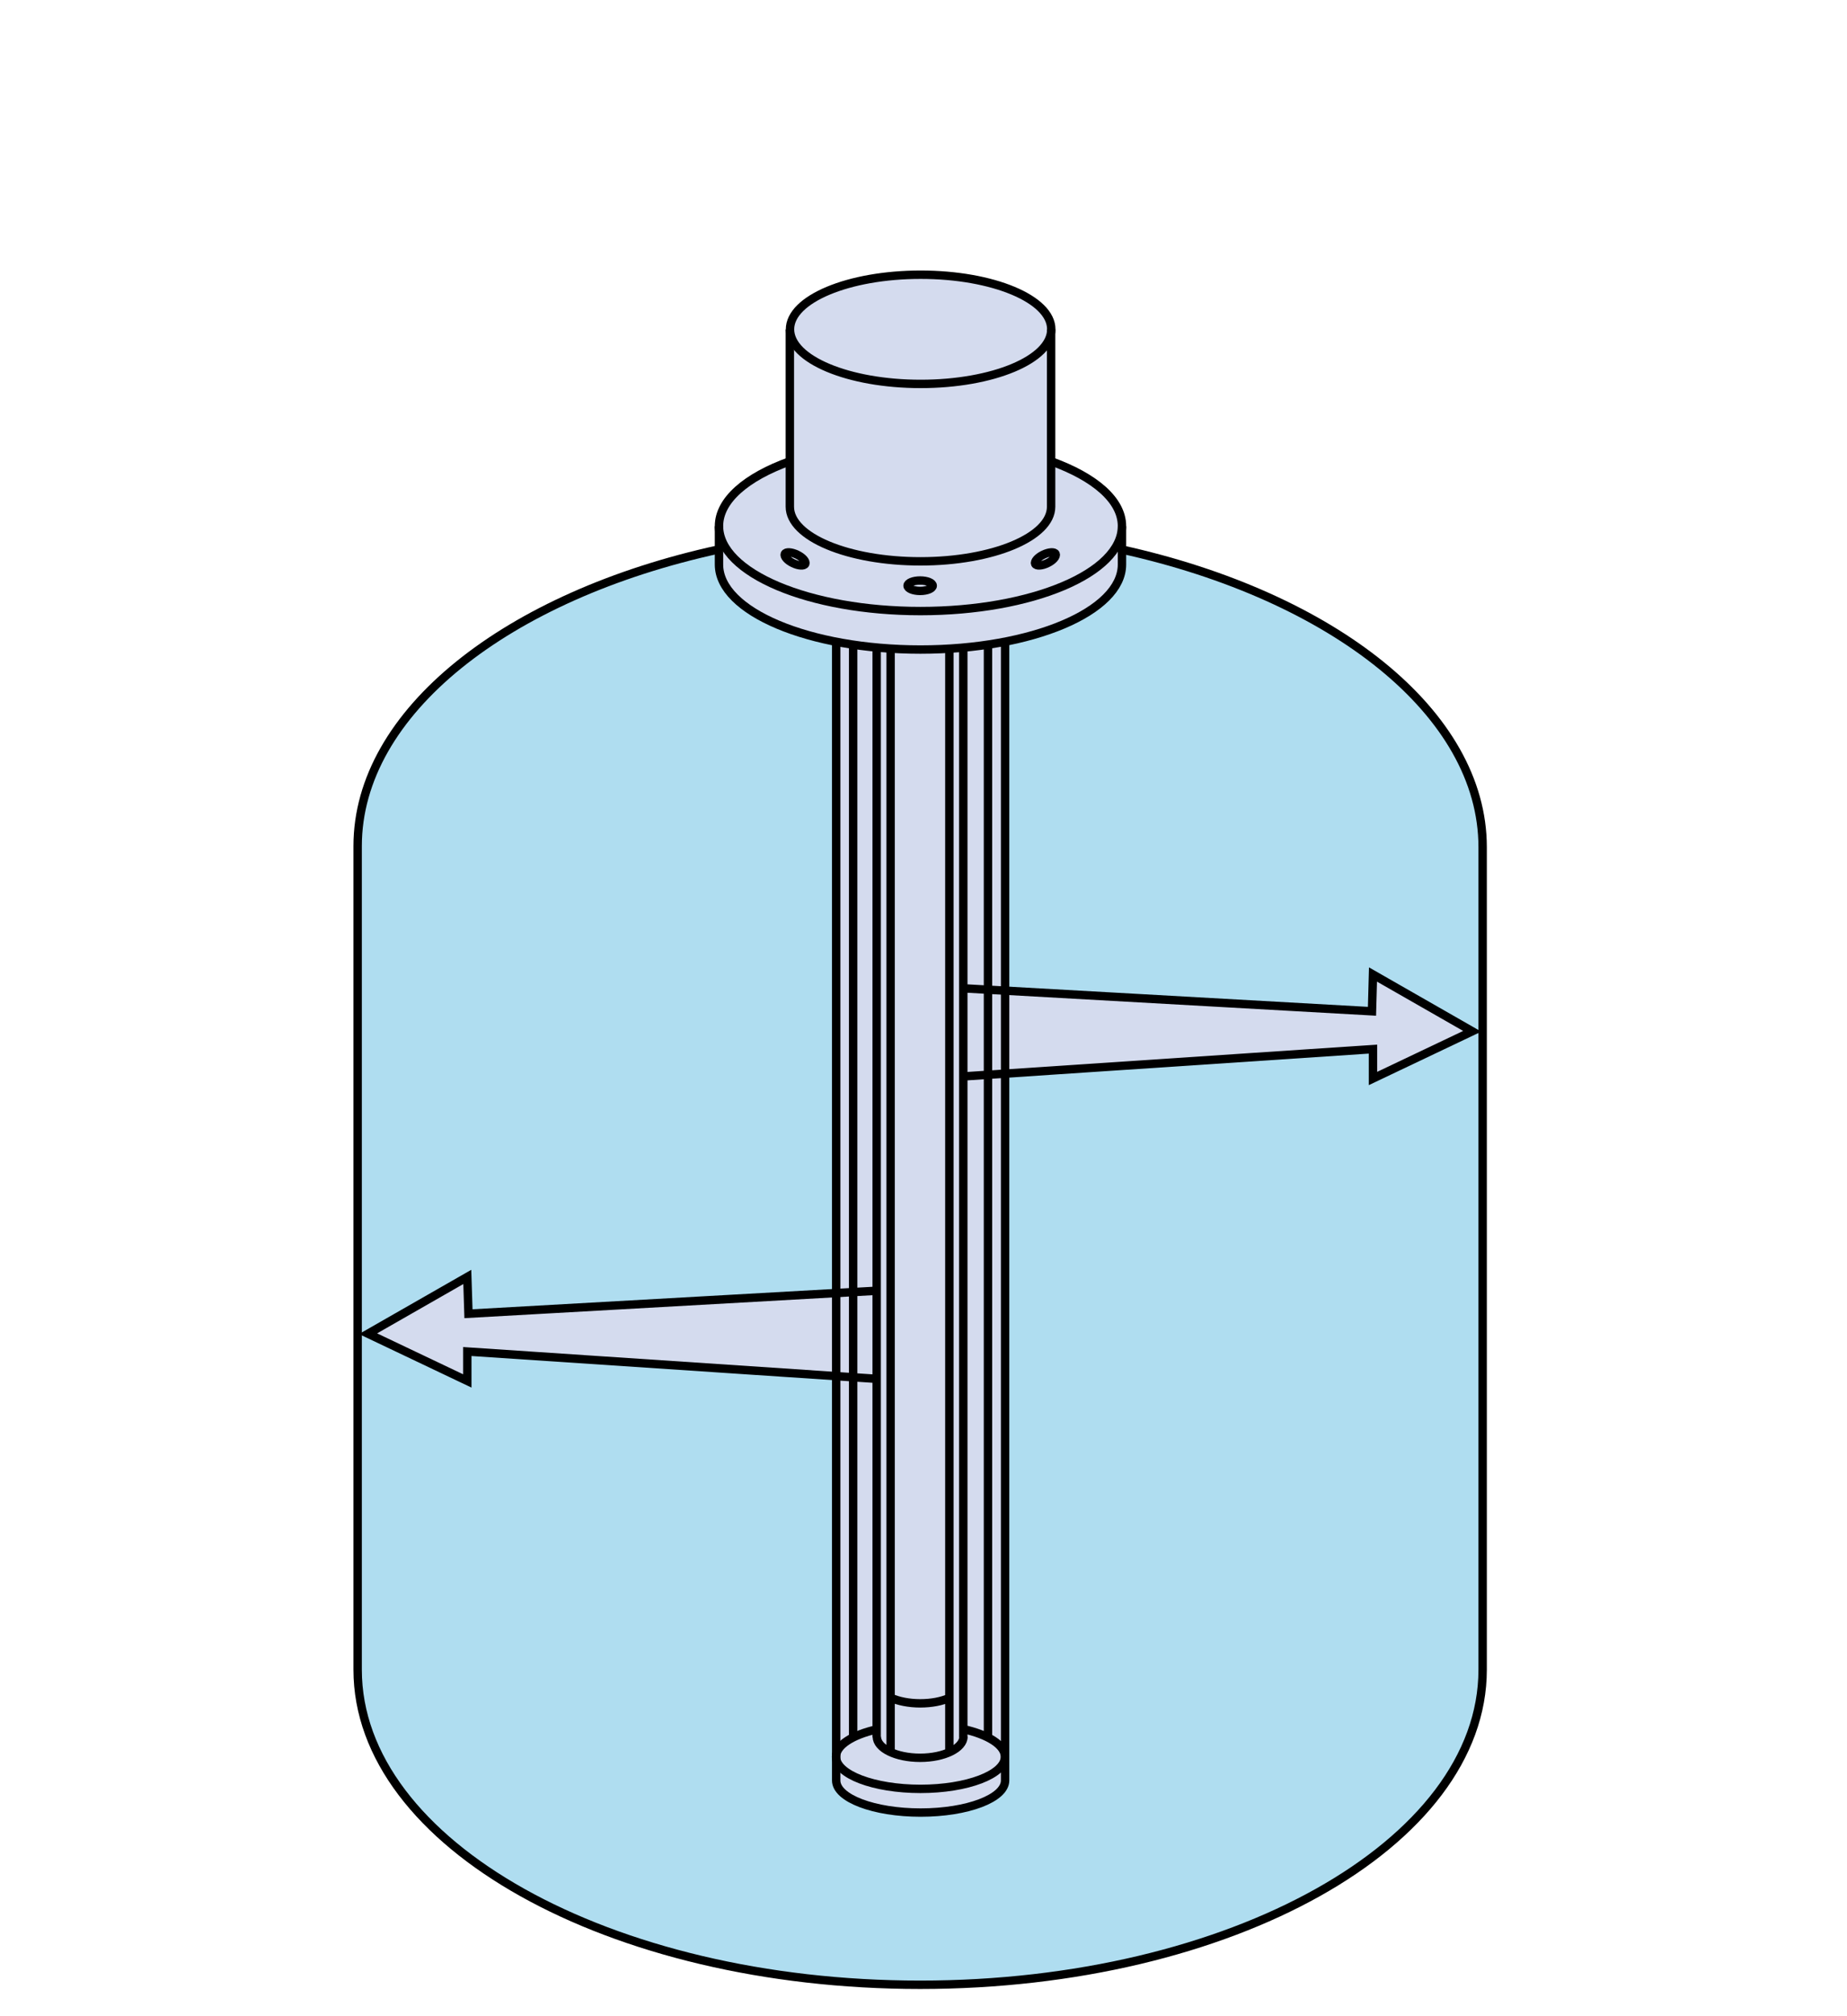 <svg xmlns="http://www.w3.org/2000/svg" id="a" viewBox="0 0 110 120"><defs><style>.c{stroke:#000;stroke-width:.5px;fill:none}</style></defs><path d="M66.82 32.71c12.57 2.77 21.48 9.73 21.48 17.71v48.96c0 10.35-15 18.75-33.5 18.75s-33.5-8.39-33.5-18.75V50.36c0-7.99 8.93-14.92 21.51-17.66h24" style="stroke:#000;stroke-width:.5px;fill:#afddf0"/><path d="m87.68 61.38-5.91-3.37-.06 2.19-21.85-1.23V38.2c4.12-.8 6.98-2.56 6.98-4.59v-2.28c0-1.54-1.64-2.92-4.21-3.85V19.61c0-1.8-3.48-3.25-7.78-3.25s-7.78 1.45-7.78 3.25V27.47c-2.58.93-4.21 2.31-4.21 3.85v2.28c0 2.04 2.86 3.79 6.97 4.59v38.77l-21.9 1.24-.06-2.19-5.91 3.38 5.91 2.81v-1.75l21.96 1.46v24.07c0 1.05 2.25 1.91 5.03 1.91s5.03-.85 5.03-1.91V63.91l21.92-1.46v1.75l5.91-2.81" style="fill:#d4dbee"/><ellipse cx="54.83" cy="19.6" class="c" rx="7.78" ry="3.25"/><path d="M47.04 19.61v10.55c0 1.8 3.48 3.25 7.78 3.25s7.78-1.45 7.78-3.25V19.61" class="c"/><path d="M62.61 27.46c2.58.93 4.21 2.31 4.21 3.85 0 2.8-5.37 5.06-12 5.06s-12-2.27-12-5.06c0-1.54 1.63-2.92 4.21-3.85" class="c"/><path d="M42.82 31.32v2.28c0 2.8 5.37 5.06 12 5.06s12-2.27 12-5.06v-2.28M57.36 102.91c1.49.33 2.49.95 2.49 1.65 0 1.05-2.25 1.91-5.03 1.91s-5.03-.86-5.03-1.91c0-.69.97-1.3 2.42-1.63" class="c"/><path d="M49.8 38.18v67.79c0 1.06 2.25 1.91 5.03 1.91s5.03-.85 5.03-1.91V38.19" class="c"/><path d="M57.38 103.36c0 .69-1.15 1.26-2.58 1.26s-2.58-.56-2.58-1.26M56.55 101.05c-.46.21-1.07.33-1.75.33s-1.3-.13-1.77-.34M50.81 103.41V38.36M52.21 103.41V38.53M53.04 104.26V38.6M56.54 104.24V38.6M57.37 103.41V38.55M58.84 103.41V38.36M55.55 34.86c0 .17-.34.31-.75.31s-.75-.14-.75-.31.34-.31.75-.31.75.14.75.31ZM47.96 33.56c-.07.14-.4.12-.73-.04-.34-.16-.55-.41-.49-.55s.4-.12.73.04c.34.16.55.41.49.55ZM61.65 33.56c.07.14.4.12.73-.04.34-.16.55-.41.49-.55s-.4-.12-.73.04c-.34.16-.55.41-.49.55ZM57.33 58.82l24.38 1.37.06-2.19 5.91 3.38-5.91 2.81v-1.75l-24.44 1.63M52.27 76.82 27.9 78.19 27.83 76l-5.91 3.38 5.91 2.81v-1.75l24.44 1.63" class="c"/></svg>